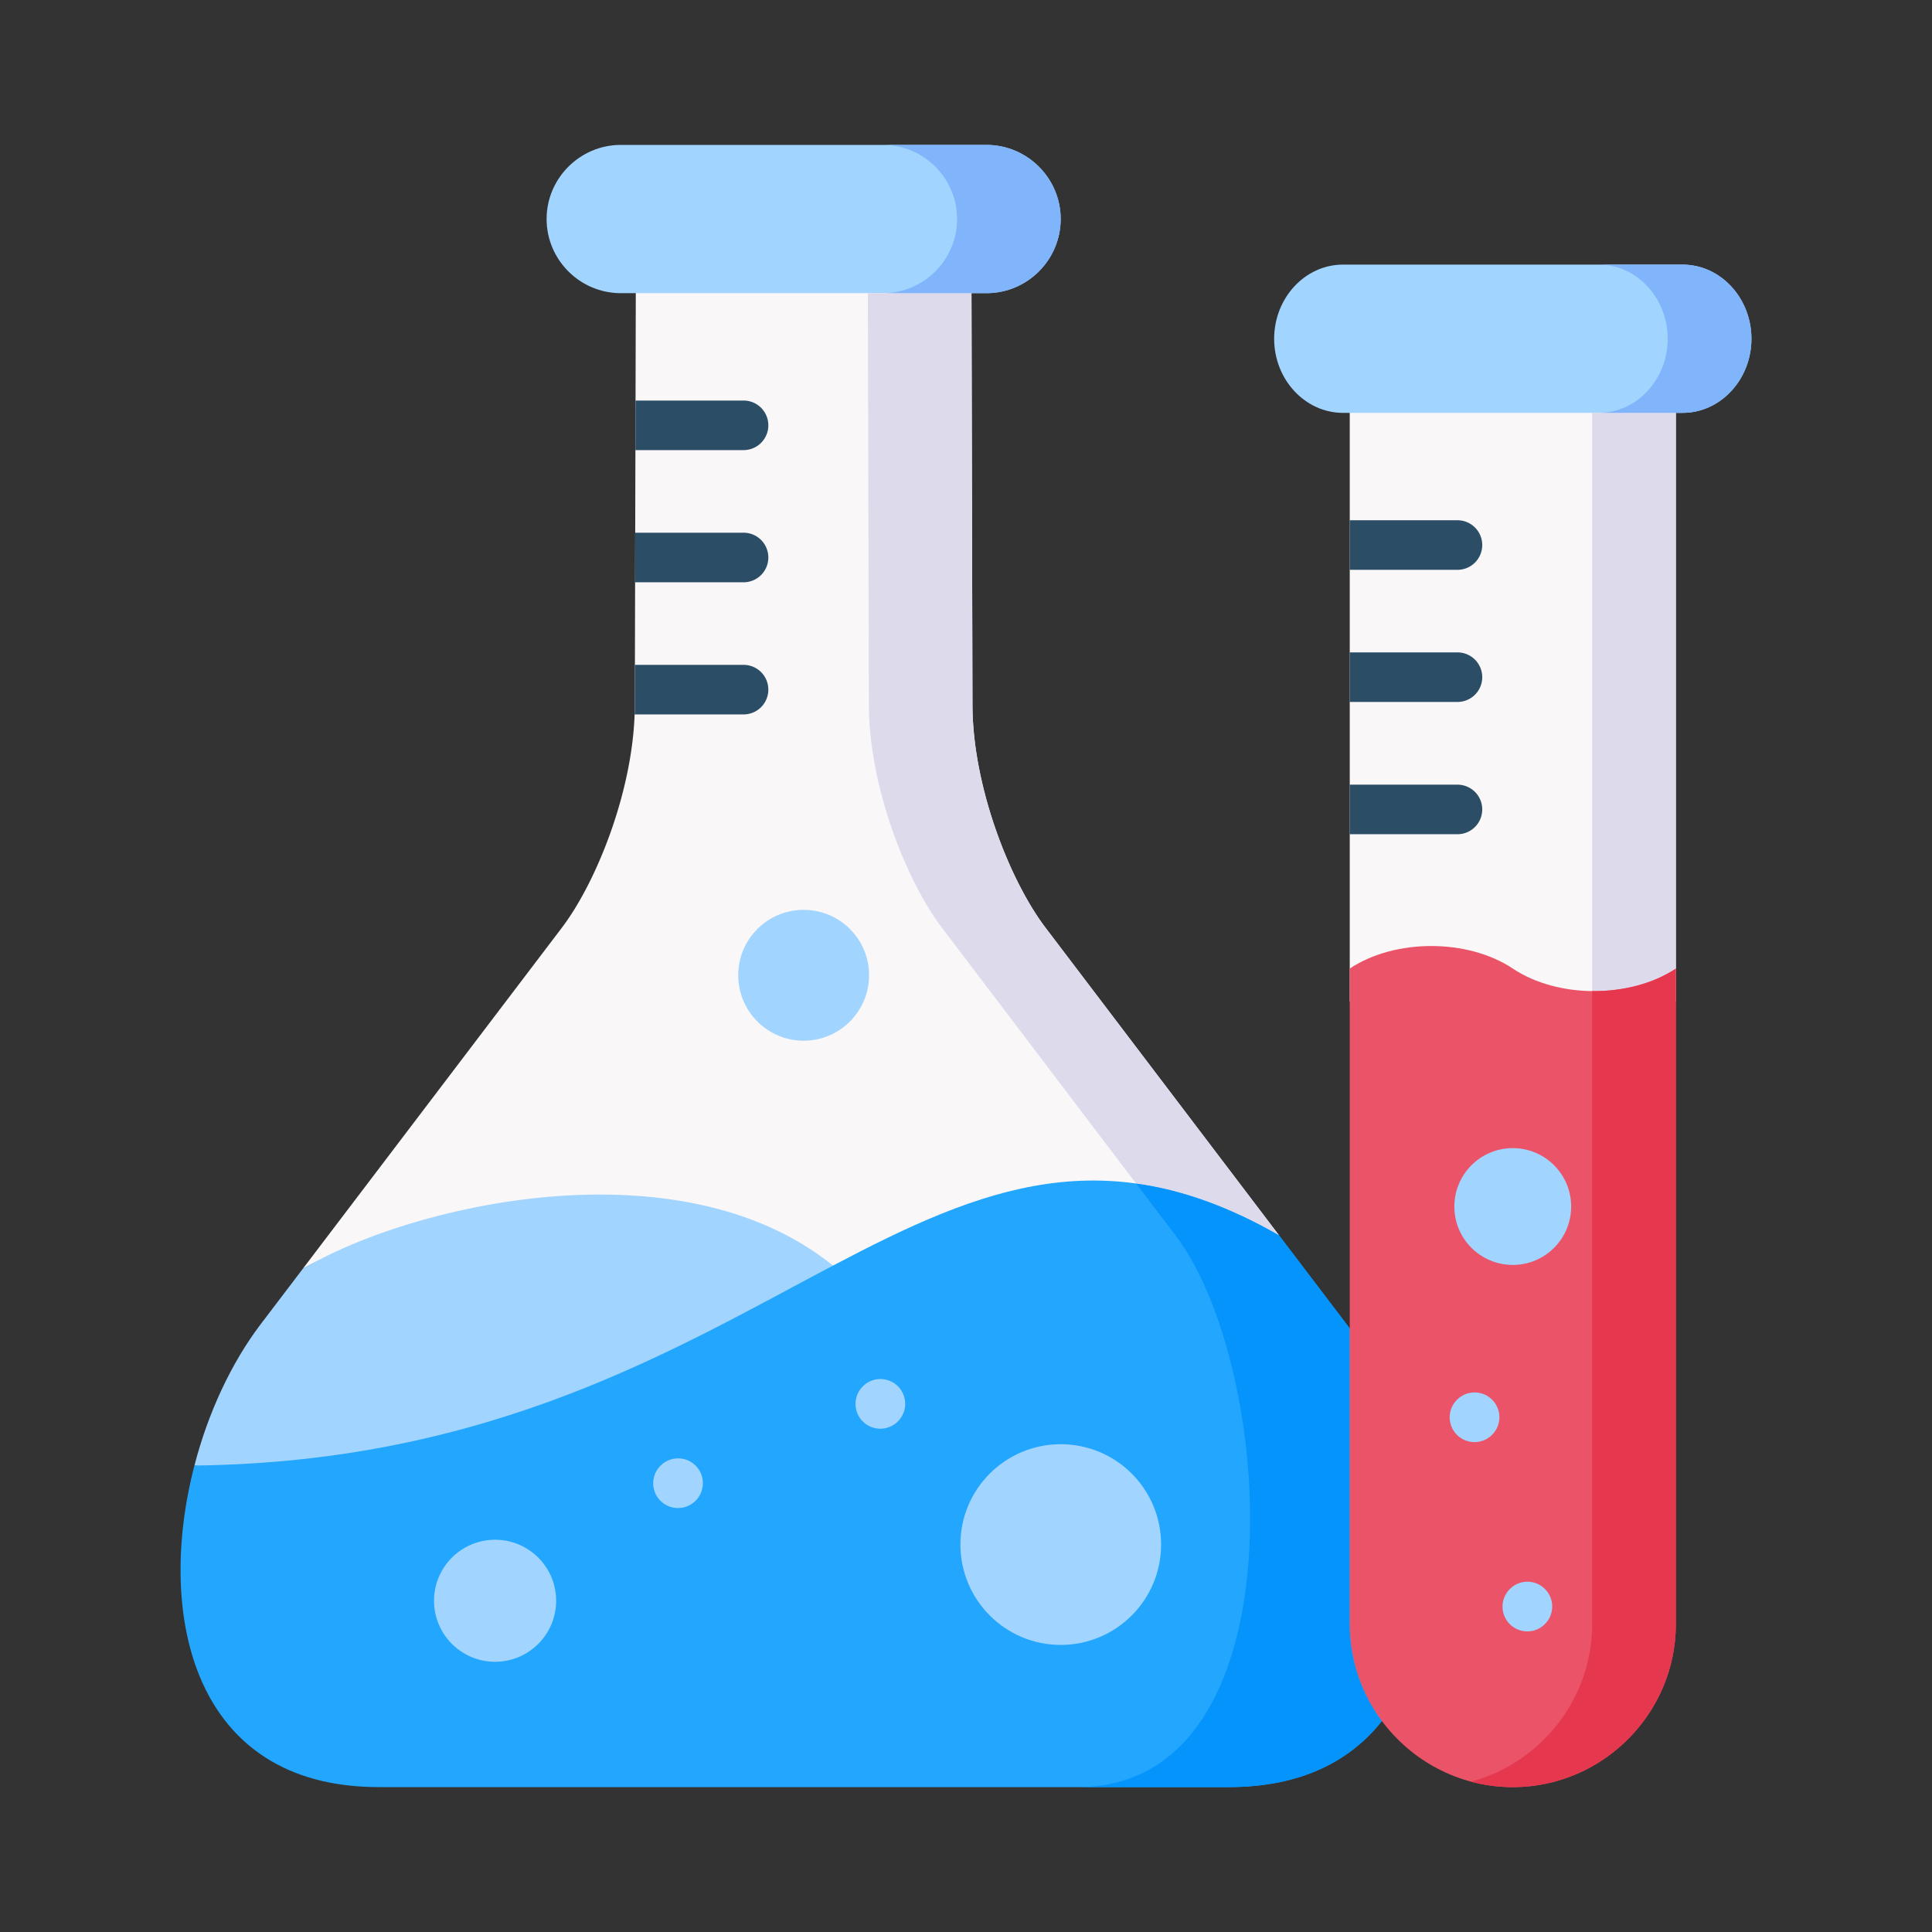<svg xmlns="http://www.w3.org/2000/svg" version="1.1" xmlns:xlink="http://www.w3.org/1999/xlink" width="512" height="512" x="0" y="0" viewBox="0 0 512 512" style="enable-background:new 0 0 512 512" xml:space="preserve"><rect x="0" y="0" width="512" height="512" fill="#333333" stroke="none"/><g transform="matrix(0.85,0,0,0.85,38.4,38.4)"><path fill="#f9f7f8" fill-rule="evenodd" d="M353.597 339.97c-46.08-1.082-92.479 14.103-139.064 38.632-48.295-38.951-132.687-47.8-165.365-28.114l80.828-106.418c10.683-14.082 21.83-41.825 22.685-66.508a67.92 67.92 0 0 0 .062-2.874l.031-12.579.062-25.744.031-15.453.062-25.755.041-15.453.103-43.783h104.625l.319 138.765c.062 25.373 11.651 54.754 22.777 69.383z" clip-rule="evenodd" opacity="1" data-original="#f9f7f8"></path><path fill="#a1d4ff" fill-rule="evenodd" d="M15.443 411.749c106.468 14.601 160.257-25.114 199.094-62.346-48.299-38.956-132.691-18.602-165.367 1.08l-13.14 17.288c-9.14 12.06-16.353 27.596-20.587 43.978z" clip-rule="evenodd" opacity="1" data-original="#a1d4ff"></path><path fill="#22a6fe" fill-rule="evenodd" d="M72.882 512h265.001c22.427 0 37.903-8.06 47.773-20.617 22.514-35.685 6.599-98.528-10.016-122.386l-22.047-29.027c-53.701-30.867-92.48-15.097-139.057 9.432-48.941 25.785-106.497 61.237-199.094 62.346C3.295 458.414 14.976 512 72.882 512z" clip-rule="evenodd" opacity="1" data-original="#22a6fe"></path><path fill="#f9f7f8" fill-rule="evenodd" d="M477.321 73.236v193.88c-14.052 9.375-36.829 9.375-50.839 0-14.052-9.375-36.798-9.375-50.839 0V73.236z" clip-rule="evenodd" opacity="1" data-original="#f9f7f8"></path><path fill="#a1d4ff" fill-rule="evenodd" d="M375.641 83.547h103.782c11.797 0 21.463-10.396 21.463-23.099 0-12.732-9.666-23.128-21.463-23.128H373.538c-11.827 0-21.463 10.396-21.463 23.128 0 12.703 9.636 23.099 21.463 23.099zM153.069 46.227h109.329c12.732 0 23.127-10.396 23.127-23.128C285.526 10.396 275.101 0 262.398 0H148.367c-12.703 0-23.127 10.396-23.127 23.099 0 12.732 10.396 23.128 23.127 23.128zM184.986 258.876c0 11.272 9.14 20.412 20.383 20.412 11.272 0 20.412-9.14 20.412-20.412s-9.14-20.383-20.412-20.383c-11.243 0-20.383 9.111-20.383 20.383zM254.251 436.367c0 17.288 14.017 31.305 31.275 31.305 17.287 0 31.304-14.017 31.304-31.305s-14.017-31.275-31.304-31.275c-17.258-.001-31.275 13.987-31.275 31.275zM109.179 472.928c10.512 0 19.039-8.527 19.039-19.04 0-10.484-8.527-19.011-19.039-19.011s-19.039 8.527-19.039 19.011c0 10.513 8.527 19.04 19.039 19.04z" clip-rule="evenodd" opacity="1" data-original="#a1d4ff"></path><path fill="#dddaec" fill-rule="evenodd" d="m258.018 174.687-.321-128.46H225.4l.321 128.46c.058 25.377 11.651 54.754 22.777 69.384l60.534 79.751c13.929 1.927 28.588 6.979 44.561 16.149l-72.799-95.9c-11.125-14.63-22.718-44.008-22.776-69.384z" clip-rule="evenodd" opacity="1" data-original="#dddaec"></path><path fill="#0593fc" fill-rule="evenodd" d="m374.735 367.771-21.142-27.8c-15.973-9.169-30.632-14.221-44.561-16.149l12.294 16.149C352.864 381.554 360.66 512 290.899 512h46.985c22.427 0 37.903-8.06 47.773-20.617-6.278-8.469-10.016-18.923-10.016-30.224v-92.162z" clip-rule="evenodd" opacity="1" data-original="#0593fc"></path><path fill="#80b4fb" fill-rule="evenodd" d="M285.526 23.099C285.526 10.396 275.101 0 262.398 0h-32.209c12.673.029 23.04 10.425 23.04 23.099 0 12.732-10.396 23.128-23.127 23.128h32.296c12.732 0 23.128-10.396 23.128-23.128z" clip-rule="evenodd" opacity="1" data-original="#80b4fb"></path><path fill="#dddaec" fill-rule="evenodd" d="M477.32 256.803V83.547h-26.106v180.265c9.402.116 18.893-2.22 26.106-7.009z" clip-rule="evenodd" opacity="1" data-original="#dddaec"></path><path fill="#80b4fb" fill-rule="evenodd" d="M500.885 60.448c0-12.732-9.666-23.128-21.463-23.128h-26.048c11.768.029 21.405 10.425 21.405 23.128s-9.666 23.099-21.463 23.099h26.106c11.797 0 21.463-10.396 21.463-23.099z" clip-rule="evenodd" opacity="1" data-original="#80b4fb"></path><path fill="#eb5468" fill-rule="evenodd" d="M375.641 368.997v92.162c0 11.301 3.738 21.756 10.016 30.224C394.738 503.59 409.164 511.65 425.4 512h2.161c27.449-.584 49.759-23.245 49.759-50.841V256.803c-14.046 9.374-36.823 9.374-50.839 0-14.046-9.374-36.794-9.374-50.839 0v112.194z" clip-rule="evenodd" opacity="1" data-original="#eb5468"></path><path fill="#a1d4ff" fill-rule="evenodd" d="M426.48 349.198c10.045 0 18.192-8.147 18.192-18.193 0-10.075-8.147-18.222-18.192-18.222-10.074 0-18.222 8.147-18.222 18.222.001 10.046 8.148 18.193 18.222 18.193z" clip-rule="evenodd" opacity="1" data-original="#a1d4ff"></path><path fill="#e5384f" fill-rule="evenodd" d="M477.32 461.159V256.803c-7.213 4.789-16.703 7.125-26.106 7.009V461.16c0 23.449-16.119 43.336-37.786 49.147a50.429 50.429 0 0 0 11.973 1.694h2.161c27.448-.585 49.758-23.246 49.758-50.842z" clip-rule="evenodd" opacity="1" data-original="#e5384f"></path><path fill="#a1d4ff" d="M166.209 424.995a7.726 7.726 0 0 1-5.448-13.206l.088-.088a7.727 7.727 0 0 1 10.896 10.958l-.088.088a7.702 7.702 0 0 1-5.448 2.248zM229.284 400.261a7.725 7.725 0 0 1-5.463-13.19l.088-.088a7.727 7.727 0 0 1 10.927 10.927l-.088.088a7.708 7.708 0 0 1-5.464 2.263zM414.537 404.437a7.725 7.725 0 0 1-5.463-13.19l.088-.088a7.727 7.727 0 0 1 10.927 10.927l-.089.088a7.704 7.704 0 0 1-5.463 2.263zM431.006 463.454a7.726 7.726 0 0 1-5.448-13.206l.088-.088a7.727 7.727 0 0 1 10.896 10.958l-.088.088a7.702 7.702 0 0 1-5.448 2.248z" opacity="1" data-original="#a1d4ff"></path><path fill="#2b4d66" d="M194.372 87.431a7.722 7.722 0 0 1-7.726 7.726h-33.718l.041-15.453h33.677a7.724 7.724 0 0 1 7.726 7.727zM194.372 128.639a7.722 7.722 0 0 1-7.726 7.726h-33.811l.031-15.453h33.78a7.716 7.716 0 0 1 7.726 7.727zM194.372 169.836a7.716 7.716 0 0 1-7.726 7.726H152.68a67.92 67.92 0 0 0 .062-2.874l.031-12.579h33.872a7.723 7.723 0 0 1 7.727 7.727zM416.953 124.755a7.729 7.729 0 0 1-7.726 7.726h-33.584v-15.453h33.584a7.724 7.724 0 0 1 7.726 7.727zM416.953 165.952a7.722 7.722 0 0 1-7.726 7.726h-33.584v-15.453h33.584a7.73 7.73 0 0 1 7.726 7.727zM416.953 207.19a7.729 7.729 0 0 1-7.726 7.726h-33.584v-15.453h33.584a7.73 7.73 0 0 1 7.726 7.727z" opacity="1" data-original="#2b4d66"></path></g></svg>